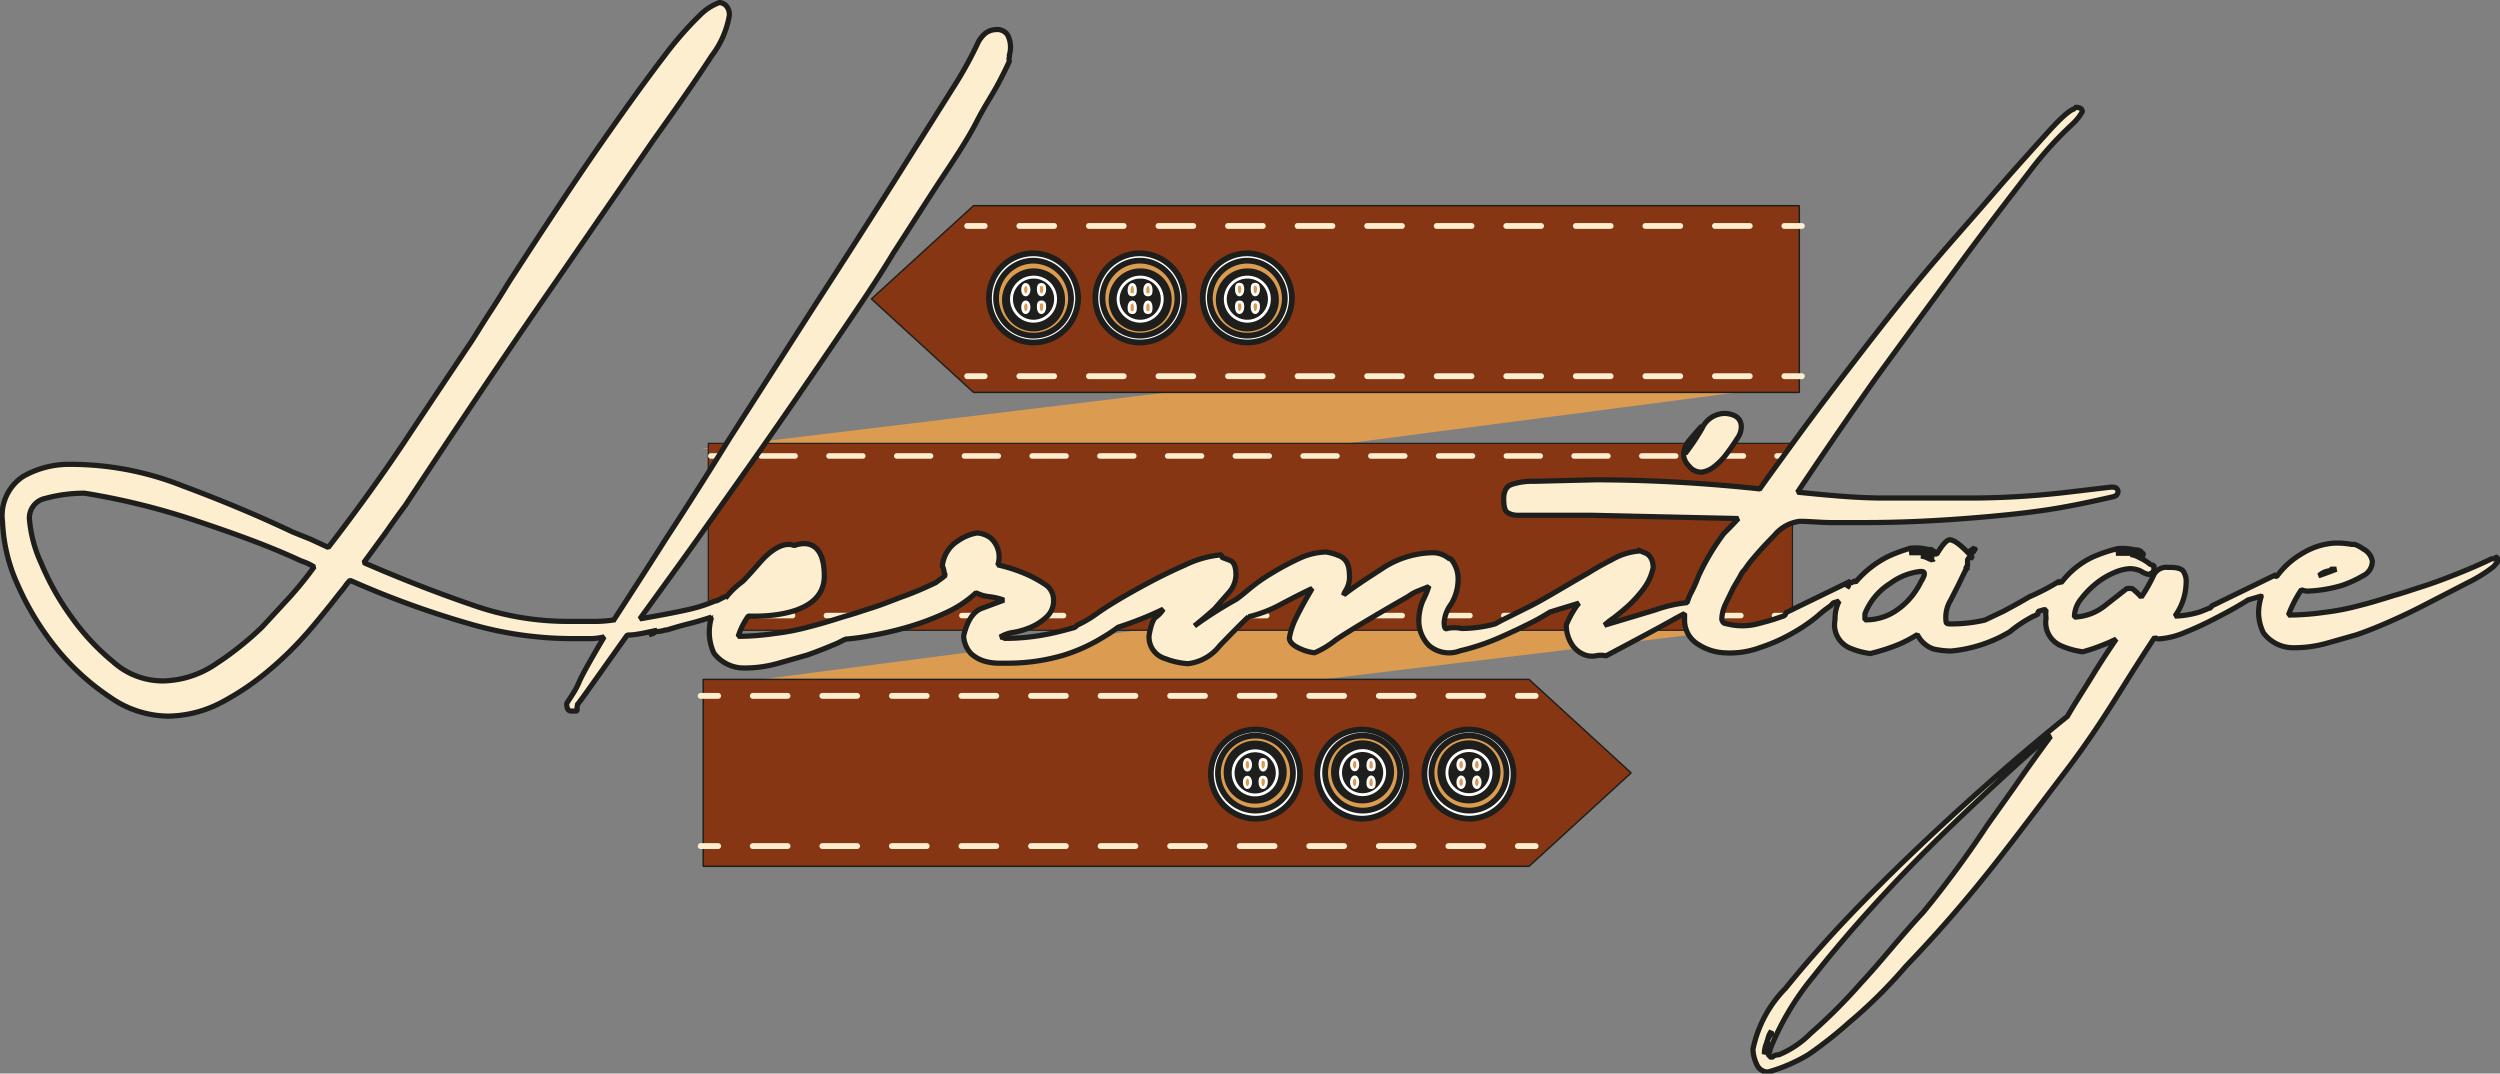 <svg xmlns="http://www.w3.org/2000/svg" viewBox="0 0 98.69 42.38"><rect x="0" y="0" width="98.69" height="42.38" fill="#808080" stroke="none"/><g id="Calque_2" data-name="Calque 2"><g id="Calque_1-2" data-name="Calque 1"><polygon points="71.03 15.17 51.51 17.72 27.68 17.72 48.74 15.17 71.03 15.17" style="fill:#db9c51"/><polygon points="28.06 27.08 47.31 24.57 70.8 24.57 50.04 27.08 28.06 27.08" style="fill:#db9c51"/><rect x="27.96" y="17.5" width="42.8" height="7.38" style="fill:#863612;stroke:#1e1e1c;stroke-miterlimit:1;stroke-width:0.047px"/><line x1="28.06" y1="18" x2="70.8" y2="18" style="fill:#fdeed0"/><line x1="28.06" y1="18" x2="28.72" y2="18" style="fill:none;stroke:#fdeed0;stroke-linecap:round;stroke-linejoin:bevel;stroke-width:0.218px"/><line x1="30.05" y1="18" x2="69.48" y2="18" style="fill:none;stroke:#fdeed0;stroke-linecap:round;stroke-linejoin:bevel;stroke-width:0.218px;stroke-dasharray:1.337,1.337"/><line x1="70.15" y1="18" x2="70.8" y2="18" style="fill:none;stroke:#fdeed0;stroke-linecap:round;stroke-linejoin:bevel;stroke-width:0.218px"/><line x1="27.96" y1="24.3" x2="70.7" y2="24.3" style="fill:#fdeed0"/><line x1="27.96" y1="24.3" x2="28.62" y2="24.3" style="fill:none;stroke:#fdeed0;stroke-linecap:round;stroke-linejoin:bevel;stroke-width:0.218px"/><line x1="29.95" y1="24.3" x2="69.38" y2="24.3" style="fill:none;stroke:#fdeed0;stroke-linecap:round;stroke-linejoin:bevel;stroke-width:0.218px;stroke-dasharray:1.337,1.337"/><line x1="70.05" y1="24.3" x2="70.7" y2="24.3" style="fill:none;stroke:#fdeed0;stroke-linecap:round;stroke-linejoin:bevel;stroke-width:0.218px"/><polygon points="38.43 8.12 34.4 11.8 38.43 15.49 71.03 15.49 71.03 8.12 38.43 8.12" style="fill:#863612;stroke:#1e1e1c;stroke-miterlimit:1;stroke-width:0.058px"/><line x1="38.18" y1="8.92" x2="71.13" y2="8.92" style="fill:#fdeed0"/><line x1="38.18" y1="8.92" x2="38.87" y2="8.92" style="fill:none;stroke:#fdeed0;stroke-linecap:round;stroke-linejoin:bevel;stroke-width:0.231px"/><line x1="40.24" y1="8.92" x2="69.76" y2="8.92" style="fill:none;stroke:#fdeed0;stroke-linecap:round;stroke-linejoin:bevel;stroke-width:0.231px;stroke-dasharray:1.373,1.373"/><line x1="70.44" y1="8.92" x2="71.13" y2="8.92" style="fill:none;stroke:#fdeed0;stroke-linecap:round;stroke-linejoin:bevel;stroke-width:0.231px"/><line x1="38.18" y1="14.85" x2="71.13" y2="14.85" style="fill:#fdeed0"/><line x1="38.18" y1="14.85" x2="38.87" y2="14.85" style="fill:none;stroke:#fdeed0;stroke-linecap:round;stroke-linejoin:bevel;stroke-width:0.231px"/><line x1="40.24" y1="14.85" x2="69.76" y2="14.85" style="fill:none;stroke:#fdeed0;stroke-linecap:round;stroke-linejoin:bevel;stroke-width:0.231px;stroke-dasharray:1.373,1.373"/><line x1="70.44" y1="14.85" x2="71.13" y2="14.85" style="fill:none;stroke:#fdeed0;stroke-linecap:round;stroke-linejoin:bevel;stroke-width:0.231px"/><path d="M42.56,11.81A1.76,1.76,0,1,1,40.8,10,1.78,1.78,0,0,1,42.56,11.81Z" style="fill:#fff;stroke:#1e1e1c;stroke-miterlimit:10;stroke-width:0.228px"/><path d="M42.28,11.81a1.48,1.48,0,1,1-1.48-1.52A1.5,1.5,0,0,1,42.28,11.81Z" style="fill:#db9c51;stroke:#1e1e1c;stroke-miterlimit:10;stroke-width:0.228px"/><path d="M41.93,11.81a1.13,1.13,0,1,1-1.12-1.1A1.11,1.11,0,0,1,41.93,11.81Z" style="fill:#1e1e1c;stroke:#1e1e1c;stroke-miterlimit:10;stroke-width:0.228px"/><path d="M41.67,11.8a.87.87,0,1,1-.87-.86A.86.86,0,0,1,41.67,11.8Z" style="fill:#1e1e1c;stroke:#fff;stroke-miterlimit:10;stroke-width:0.114px"/><path d="M40.62,11.44c0,.11-.06.2-.13.2s-.12-.09-.12-.2.05-.21.12-.21S40.62,11.32,40.62,11.44Z" style="fill:#db9c51;stroke:#fff;stroke-miterlimit:10;stroke-width:0.114px"/><path d="M41.24,12.13c0,.12-.06.21-.13.21s-.12-.09-.12-.21,0-.21.12-.21S41.24,12,41.24,12.13Z" style="fill:#db9c51;stroke:#fff;stroke-miterlimit:10;stroke-width:0.114px"/><path d="M41.24,11.44c0,.11-.06.2-.13.2s-.12-.09-.12-.2,0-.21.12-.21S41.24,11.32,41.24,11.44Z" style="fill:#db9c51;stroke:#fff;stroke-miterlimit:10;stroke-width:0.114px"/><path d="M40.62,12.13c0,.12-.06.21-.13.21s-.12-.09-.12-.21.05-.21.12-.21S40.62,12,40.62,12.13Z" style="fill:#db9c51;stroke:#fff;stroke-miterlimit:10;stroke-width:0.114px"/><path d="M46.76,11.81A1.76,1.76,0,1,1,45,10,1.78,1.78,0,0,1,46.76,11.81Z" style="fill:#fff;stroke:#1e1e1c;stroke-miterlimit:10;stroke-width:0.228px"/><path d="M46.48,11.81A1.48,1.48,0,1,1,45,10.29,1.49,1.49,0,0,1,46.48,11.81Z" style="fill:#db9c51;stroke:#1e1e1c;stroke-miterlimit:10;stroke-width:0.228px"/><path d="M46.14,11.81A1.13,1.13,0,1,1,45,10.71,1.11,1.11,0,0,1,46.14,11.81Z" style="fill:#1e1e1c;stroke:#1e1e1c;stroke-miterlimit:10;stroke-width:0.228px"/><path d="M45.88,11.8a.87.87,0,1,1-.87-.86A.86.86,0,0,1,45.88,11.8Z" style="fill:#1e1e1c;stroke:#fff;stroke-miterlimit:10;stroke-width:0.114px"/><path d="M44.82,11.44c0,.11,0,.2-.12.2s-.13-.09-.13-.2.06-.21.13-.21S44.82,11.32,44.82,11.44Z" style="fill:#db9c51;stroke:#fff;stroke-miterlimit:10;stroke-width:0.114px"/><path d="M45.44,12.13c0,.12,0,.21-.12.21s-.13-.09-.13-.21.06-.21.13-.21S45.44,12,45.44,12.13Z" style="fill:#db9c51;stroke:#fff;stroke-miterlimit:10;stroke-width:0.114px"/><path d="M45.44,11.44c0,.11,0,.2-.12.2s-.13-.09-.13-.2.06-.21.13-.21S45.44,11.32,45.44,11.44Z" style="fill:#db9c51;stroke:#fff;stroke-miterlimit:10;stroke-width:0.114px"/><path d="M44.82,12.13c0,.12,0,.21-.12.21s-.13-.09-.13-.21.06-.21.13-.21S44.82,12,44.82,12.13Z" style="fill:#db9c51;stroke:#fff;stroke-miterlimit:10;stroke-width:0.114px"/><path d="M51,11.8A1.76,1.76,0,1,1,49.24,10,1.79,1.79,0,0,1,51,11.8Z" style="fill:#fff;stroke:#1e1e1c;stroke-miterlimit:10;stroke-width:0.228px"/><path d="M50.72,11.8a1.48,1.48,0,1,1-1.48-1.51A1.5,1.5,0,0,1,50.72,11.8Z" style="fill:#db9c51;stroke:#1e1e1c;stroke-miterlimit:10;stroke-width:0.228px"/><path d="M50.37,11.8a1.13,1.13,0,1,1-1.13-1.09A1.11,1.11,0,0,1,50.37,11.8Z" style="fill:#1e1e1c;stroke:#1e1e1c;stroke-miterlimit:10;stroke-width:0.228px"/><path d="M50.11,11.8a.87.87,0,1,1-.87-.86A.86.86,0,0,1,50.11,11.8Z" style="fill:#1e1e1c;stroke:#fff;stroke-miterlimit:10;stroke-width:0.114px"/><path d="M49.06,11.43c0,.12-.06.21-.13.21s-.12-.09-.12-.21,0-.21.12-.21S49.06,11.32,49.06,11.43Z" style="fill:#db9c51;stroke:#fff;stroke-miterlimit:10;stroke-width:0.114px"/><path d="M49.68,12.13c0,.11-.06.21-.13.21s-.12-.1-.12-.21,0-.21.12-.21S49.68,12,49.68,12.13Z" style="fill:#db9c51;stroke:#fff;stroke-miterlimit:10;stroke-width:0.114px"/><path d="M49.68,11.43c0,.12-.06.21-.13.21s-.12-.09-.12-.21,0-.21.12-.21S49.68,11.32,49.68,11.43Z" style="fill:#db9c51;stroke:#fff;stroke-miterlimit:10;stroke-width:0.114px"/><path d="M49.06,12.13c0,.11-.06.21-.13.21s-.12-.1-.12-.21,0-.21.12-.21S49.06,12,49.06,12.13Z" style="fill:#db9c51;stroke:#fff;stroke-miterlimit:10;stroke-width:0.114px"/><polygon points="60.36 34.2 64.39 30.51 60.36 26.82 27.76 26.82 27.76 34.2 60.36 34.2" style="fill:#863612;stroke:#1e1e1c;stroke-miterlimit:1;stroke-width:0.058px"/><line x1="60.62" y1="33.4" x2="27.66" y2="33.4" style="fill:#fdeed0"/><line x1="60.62" y1="33.4" x2="59.92" y2="33.4" style="fill:none;stroke:#fdeed0;stroke-linecap:round;stroke-linejoin:bevel;stroke-width:0.231px"/><line x1="58.55" y1="33.4" x2="29.04" y2="33.4" style="fill:none;stroke:#fdeed0;stroke-linecap:round;stroke-linejoin:bevel;stroke-width:0.231px;stroke-dasharray:1.373,1.373"/><line x1="28.35" y1="33.4" x2="27.66" y2="33.4" style="fill:none;stroke:#fdeed0;stroke-linecap:round;stroke-linejoin:bevel;stroke-width:0.231px"/><line x1="60.62" y1="27.47" x2="27.66" y2="27.47" style="fill:#fdeed0"/><line x1="60.62" y1="27.47" x2="59.92" y2="27.47" style="fill:none;stroke:#fdeed0;stroke-linecap:round;stroke-linejoin:bevel;stroke-width:0.231px"/><line x1="58.55" y1="27.47" x2="29.04" y2="27.47" style="fill:none;stroke:#fdeed0;stroke-linecap:round;stroke-linejoin:bevel;stroke-width:0.231px;stroke-dasharray:1.373,1.373"/><line x1="28.35" y1="27.47" x2="27.66" y2="27.47" style="fill:none;stroke:#fdeed0;stroke-linecap:round;stroke-linejoin:bevel;stroke-width:0.231px"/><path d="M56.23,30.51A1.76,1.76,0,1,1,58,32.32,1.79,1.79,0,0,1,56.23,30.51Z" style="fill:#fff;stroke:#1e1e1c;stroke-miterlimit:10;stroke-width:0.228px"/><path d="M56.51,30.51A1.48,1.48,0,1,1,58,32,1.5,1.5,0,0,1,56.51,30.51Z" style="fill:#db9c51;stroke:#1e1e1c;stroke-miterlimit:10;stroke-width:0.228px"/><path d="M56.86,30.51A1.13,1.13,0,1,1,58,31.6,1.11,1.11,0,0,1,56.86,30.51Z" style="fill:#1e1e1c;stroke:#1e1e1c;stroke-miterlimit:10;stroke-width:0.228px"/><path d="M57.12,30.51a.87.87,0,1,1,.87.86A.87.87,0,0,1,57.12,30.51Z" style="fill:#1e1e1c;stroke:#fff;stroke-miterlimit:10;stroke-width:0.114px"/><path d="M58.17,30.88c0-.11.06-.21.13-.21s.13.1.13.21-.06.21-.13.21S58.17,31,58.17,30.88Z" style="fill:#db9c51;stroke:#fff;stroke-miterlimit:10;stroke-width:0.114px"/><path d="M57.55,30.19c0-.12.06-.21.13-.21s.13.09.13.21-.06.2-.13.2S57.55,30.3,57.55,30.19Z" style="fill:#db9c51;stroke:#fff;stroke-miterlimit:10;stroke-width:0.114px"/><path d="M57.55,30.88c0-.11.06-.21.13-.21s.13.1.13.21-.06.21-.13.21S57.55,31,57.55,30.88Z" style="fill:#db9c51;stroke:#fff;stroke-miterlimit:10;stroke-width:0.114px"/><path d="M58.17,30.19c0-.12.06-.21.13-.21s.13.09.13.21-.06.2-.13.2S58.17,30.3,58.17,30.19Z" style="fill:#db9c51;stroke:#fff;stroke-miterlimit:10;stroke-width:0.114px"/><path d="M52,30.51a1.76,1.76,0,1,1,1.76,1.81A1.79,1.79,0,0,1,52,30.51Z" style="fill:#fff;stroke:#1e1e1c;stroke-miterlimit:10;stroke-width:0.228px"/><path d="M52.31,30.51A1.48,1.48,0,1,1,53.79,32,1.5,1.5,0,0,1,52.31,30.51Z" style="fill:#db9c51;stroke:#1e1e1c;stroke-miterlimit:10;stroke-width:0.228px"/><path d="M52.66,30.51a1.13,1.13,0,1,1,1.12,1.09A1.11,1.11,0,0,1,52.66,30.51Z" style="fill:#1e1e1c;stroke:#1e1e1c;stroke-miterlimit:10;stroke-width:0.228px"/><path d="M52.92,30.51a.87.87,0,1,1,.87.86A.87.87,0,0,1,52.92,30.51Z" style="fill:#1e1e1c;stroke:#fff;stroke-miterlimit:10;stroke-width:0.114px"/><path d="M54,30.88c0-.11.06-.21.13-.21s.12.1.12.21,0,.21-.12.21S54,31,54,30.88Z" style="fill:#db9c51;stroke:#fff;stroke-miterlimit:10;stroke-width:0.114px"/><path d="M53.35,30.19c0-.12.06-.21.13-.21s.12.09.12.21-.05.2-.12.2S53.35,30.3,53.35,30.19Z" style="fill:#db9c51;stroke:#fff;stroke-miterlimit:10;stroke-width:0.114px"/><path d="M53.35,30.88c0-.11.06-.21.13-.21s.12.1.12.21-.05.21-.12.21S53.35,31,53.35,30.88Z" style="fill:#db9c51;stroke:#fff;stroke-miterlimit:10;stroke-width:0.114px"/><path d="M54,30.19c0-.12.06-.21.13-.21s.12.09.12.21,0,.2-.12.2S54,30.3,54,30.19Z" style="fill:#db9c51;stroke:#fff;stroke-miterlimit:10;stroke-width:0.114px"/><path d="M47.8,30.51a1.76,1.76,0,1,1,1.75,1.81A1.78,1.78,0,0,1,47.8,30.51Z" style="fill:#fff;stroke:#1e1e1c;stroke-miterlimit:10;stroke-width:0.228px"/><path d="M48.08,30.51A1.48,1.48,0,1,1,49.55,32,1.49,1.49,0,0,1,48.08,30.51Z" style="fill:#db9c51;stroke:#1e1e1c;stroke-miterlimit:10;stroke-width:0.228px"/><path d="M48.42,30.51a1.13,1.13,0,1,1,1.13,1.1A1.11,1.11,0,0,1,48.42,30.51Z" style="fill:#1e1e1c;stroke:#1e1e1c;stroke-miterlimit:10;stroke-width:0.228px"/><path d="M48.68,30.52a.87.87,0,1,1,.87.86A.86.86,0,0,1,48.68,30.52Z" style="fill:#1e1e1c;stroke:#fff;stroke-miterlimit:10;stroke-width:0.114px"/><path d="M49.74,30.88c0-.11,0-.2.12-.2s.13.09.13.2-.06.21-.13.21S49.74,31,49.74,30.88Z" style="fill:#db9c51;stroke:#fff;stroke-miterlimit:10;stroke-width:0.114px"/><path d="M49.12,30.19c0-.12.05-.21.12-.21s.13.09.13.21-.06.21-.13.21S49.12,30.3,49.12,30.19Z" style="fill:#db9c51;stroke:#fff;stroke-miterlimit:10;stroke-width:0.114px"/><path d="M49.12,30.88c0-.11.05-.2.12-.2s.13.09.13.2-.06.21-.13.21S49.12,31,49.12,30.88Z" style="fill:#db9c51;stroke:#fff;stroke-miterlimit:10;stroke-width:0.114px"/><path d="M49.74,30.19c0-.12,0-.21.12-.21s.13.09.13.21-.06.21-.13.21S49.74,30.3,49.74,30.19Z" style="fill:#db9c51;stroke:#fff;stroke-miterlimit:10;stroke-width:0.114px"/><path d="M67.16,18.64a1,1,0,0,0,.51-.22,2.57,2.57,0,0,0,.51-.53c.15-.2.28-.39.4-.58a.82.82,0,0,0,.16-.45q0-.49-.63-.54a1,1,0,0,0-.92.59,8.84,8.84,0,0,1-.67,1l.67-1.1c-.19.2-.36.4-.51.58a.9.9,0,0,0-.22.58.69.69,0,0,0,.21.42A.62.62,0,0,0,67.16,18.64Z" style="fill:#fdeed0;stroke:#1e1e1c;stroke-miterlimit:1;stroke-width:0.206px"/><path d="M77.84,22v-.06a.17.17,0,0,0-.06.12Z" style="fill:#fdeed0;stroke:#1e1e1c;stroke-miterlimit:1;stroke-width:0.206px"/><polygon points="77.67 22.41 77.61 22.41 77.65 22.45 77.67 22.41" style="fill:#fdeed0;stroke:#1e1e1c;stroke-miterlimit:1;stroke-width:0.206px"/><polygon points="77.67 22.48 77.65 22.45 77.64 22.48 77.67 22.48" style="fill:#fdeed0;stroke:#1e1e1c;stroke-miterlimit:1;stroke-width:0.206px"/><path d="M84.5,21.78h.06a1.06,1.06,0,0,0-.38-.05l.27.05Z" style="fill:#fdeed0;stroke:#1e1e1c;stroke-miterlimit:1;stroke-width:0.206px"/><path d="M84.16,21.72h0Z" style="fill:#fdeed0;stroke:#1e1e1c;stroke-miterlimit:1;stroke-width:0.206px"/><path d="M98.53,22l-.06.06h-.11c-.5.24-1,.45-1.43.62s-.85.33-1.29.47-.81.27-1.11.35c-.54.17-1,.31-1.41.41a9.37,9.37,0,0,1-1.34.26,10.42,10.42,0,0,1-1.44.11,4.61,4.61,0,0,1,.51-1,.64.64,0,0,0,.34.05,5.36,5.36,0,0,0,1.26-.22,4.53,4.53,0,0,0,.83-.38.64.64,0,0,0,.37-.58.67.67,0,0,0-.36-.48,1.4,1.4,0,0,0-.34-.18h-.12a3.16,3.16,0,0,0-.69-.05,2.77,2.77,0,0,0-1.26.41,3.26,3.26,0,0,0-1,.9H89.8l.06-.07-2.57,1.25V24h-.06V24h0l-.17.07h0l-.2.08a3.61,3.61,0,0,1-1,.17A2.33,2.33,0,0,0,86.3,23a.72.72,0,0,0-.12-.46c-.08-.1-.27-.15-.58-.14a.56.56,0,0,0-.57.28,6.26,6.26,0,0,1-.5.89,3.13,3.13,0,0,0-.35-.33.6.6,0,0,0-.23,0l-.83.65a2.06,2.06,0,0,1-1.23.47,1.13,1.13,0,0,1,.25-.7,3.51,3.51,0,0,1,.6-.62,2.93,2.93,0,0,1,.71-.43,1.79,1.79,0,0,1,.6-.16,1,1,0,0,1,.49.11.71.71,0,0,0,.32.12l.06-.06h0c.08,0,.12-.1.11-.31l-.11,0a1.9,1.9,0,0,0-.47-.3h0a.89.89,0,0,0-.35-.12h.06l.23.06v-.06l.29.06h0l-.23-.11v.06l-.11-.06a.27.27,0,0,1-.12,0,.16.16,0,0,0-.1,0h-.59l.46-.07a.82.82,0,0,1,.35.06l.29.05a1.18,1.18,0,0,0-.24-.17h-.11a2,2,0,0,0-.69-.05,5.7,5.7,0,0,0-1,.34,3.36,3.36,0,0,0-1.22,1l-.12-.06v.06H81.3l0-.06a9.1,9.1,0,0,1-1.19.62c-.35.21-.69.39-1,.56l-.76.36a5.87,5.87,0,0,1-1.3.15c-.16,0-.23,0-.23-.12A1.29,1.29,0,0,1,77,23.7l.31-.61.3-.62h0v-.07l.06-.06q0-.12,0-.12s0,0,0-.12l.12-.18.17-.25L78,21.62l-.11.19v-.06l.06-.07,0,0,0-.08-.06.08a.23.23,0,0,0-.17.17q-.52-.54-.75-.54c-.12,0-.29.19-.51.56h-.12a1,1,0,0,0-.38-.05h-.59l.46-.07a.77.77,0,0,1,.34.06l.29.06a1.12,1.12,0,0,0-.23-.18h-.12a2,2,0,0,0-.69-.05,6,6,0,0,0-.91.34,4.06,4.06,0,0,0-1.26,1l-.11-.06V23H73l.06-.06-2.57,1.25v.06l-.06.06h0l-.35.12,0,0c-.21.07-.44.13-.67.19a2.43,2.43,0,0,1-1.26,0c-.12,0-.17-.1-.18-.18a1.49,1.49,0,0,1,.17-.64l.28-.58.28-.48s.05-.13.17-.25l.17-.24q.45-.56,1-1.11a1.54,1.54,0,0,1,1-.56c.42,0,.84.05,1.26.05l1.27,0c1.6,0,3-.08,4.25-.18s2.26-.21,3.1-.34,1.85-.35,2.58-.52h-.06c.11,0,.17-.1.17-.19s-.08-.18-.23-.17h-.06l-1.69.2a33.32,33.32,0,0,1-3.82.23c-1.12,0-2.26,0-3.42,0s-2.32-.12-3.43-.23Q72.31,17.4,74,15c1.14-1.57,2.25-3.07,3.3-4.5s2-2.66,2.8-3.7A14.17,14.17,0,0,1,81.81,4.9a2,2,0,0,0,.39-.49c0-.12-.1-.18-.29-.17l0,.06c-.16,0-.54.33-1.14,1s-1.33,1.47-2.18,2.46S76.78,9.81,75.79,11s-1.9,2.37-2.77,3.5-1.61,2.12-2.25,3-1.08,1.48-1.3,1.8A62.11,62.11,0,0,0,63,18.94L60.55,19a2.58,2.58,0,0,0-.89.13c-.21.08-.31.29-.3.61s.06.45.18.51a.72.72,0,0,0,.34.09H60l.89,0,1.9,0,2.67.06,3.16.07c-.19.21-.38.4-.57.59a9.22,9.22,0,0,0-1,1.68,5.31,5.31,0,0,1-.33.73,3,3,0,0,0-.12.32h0a5.28,5.28,0,0,0-1.26.29l-2,.6a2.52,2.52,0,0,1,.31-.25c.17-.12.37-.29.6-.49a5,5,0,0,0,.62-.68,2.07,2.07,0,0,0,.39-.85c0-.32-.14-.51-.29-.57l-.35-.15.12.06a2.54,2.54,0,0,0-1.12.35,10.51,10.51,0,0,0-.94.53c-1,.57-1.69,1-2.22,1.27l-1.18.59-.26.14a5.19,5.19,0,0,1-1.32.18,1.33,1.33,0,0,0-.57,0q-.12.06-.12-.24a1.37,1.37,0,0,1,.28-.73,1.91,1.91,0,0,0,.27-1,1.2,1.2,0,0,0-.3-.79H57.2a1,1,0,0,0-.69-.23,3.71,3.71,0,0,0-2,.66c-.67.43-1.15.75-1.46,1,0-.08.09-.18.14-.3a1,1,0,0,0,.08-.49c0-.4-.14-.65-.41-.75a2.07,2.07,0,0,0-.52-.15,2.66,2.66,0,0,0-1.06.26,10.57,10.57,0,0,0-1.05.56,6.85,6.85,0,0,0-.89.62c-.24.2-.42.35-.54.43a16,16,0,0,0-1.65,1.05c.3-.24.57-.47.8-.68l.56-.64a1.06,1.06,0,0,0,.28-.7q0-.48-.24-.57L48.23,22V21.9a4.13,4.13,0,0,0-1.46.41c-.62.27-1.25.59-1.88.94s-1.17.67-1.63,1a4.42,4.42,0,0,1-.74.43.41.41,0,0,1-.1.09c-.28.08-.58.16-.9.23a8.62,8.62,0,0,1-1.86.2.3.3,0,0,0-.18-.05,1.39,1.39,0,0,1,.55-.19,3.07,3.07,0,0,0,.71-.22,2.13,2.13,0,0,0,.6-.41.87.87,0,0,0,.25-.67.72.72,0,0,0-.35-.6,5,5,0,0,0-.76-.41,6.39,6.39,0,0,0-1.09-.35,1,1,0,0,0-.28-1.06,1,1,0,0,0-.54-.2,1.82,1.82,0,0,0-.75.31,1.32,1.32,0,0,0-.62,1,.46.46,0,0,1,.06.18.46.46,0,0,0,.06.18c-.11.1-.25.19-.38.29-.42.2-.83.38-1.22.52s-.84.33-1.28.47-.81.27-1.12.35c-.53.17-1,.31-1.4.41a9.26,9.26,0,0,1-1.35.26,10.28,10.28,0,0,1-1.43.11,3,3,0,0,1,.4-.8c.15,0,3,.16,3-1.58s-1.19-1.2-1.19-1.2-.49-.31-1.34.65c-.28.32-.5.57-.69.76a3.3,3.3,0,0,0-.68.66h0l0-.07-.35.18h-.05a6.19,6.19,0,0,1-.85.29c-.39.1-1.09.24-2.13.42.72-1,1.53-2.1,2.43-3.37s1.82-2.56,2.74-3.88,1.8-2.61,2.65-3.86S34.66,11,35.26,10c.79-1.22,1.44-2.25,2-3.09s1-1.53,1.29-2.1.61-1.05.82-1.44.36-.7.47-.94V2.38a.15.15,0,0,1,0-.1.12.12,0,0,0,0-.09,1.06,1.06,0,0,0,.05-.36,1,1,0,0,0-.12-.46.49.49,0,0,0-.47-.2.7.7,0,0,0-.51.25,1.18,1.18,0,0,0-.17.24,15.39,15.39,0,0,1-1,1.81L35.28,7.19q-1.41,2.23-3.13,4.89L28.8,17.31q-1.29,2.09-2.48,3.91c-.78,1.23-1.48,2.31-2.08,3.24h.06a4.76,4.76,0,0,1-.86.07l-1,0a11.33,11.33,0,0,1-3.8-.65c-1.31-.45-2.74-1-4.28-1.67l.85-1.16c.26-.37.52-.74.79-1.1q3.54-5.38,5.95-8.84l3.86-5.6q1.58-2.21,2.28-3.3a3.63,3.63,0,0,0,.7-1.59.51.51,0,0,0-.15-.42A.43.43,0,0,0,28.4.1a2.1,2.1,0,0,0-.77.5,13.63,13.63,0,0,0-1.39,1.59c-.6.78-1.4,1.88-2.4,3.31S21.6,8.8,20.1,11.12c-.23.37-.46.75-.71,1.13s-.5.79-.76,1.2c-.82,1.22-1.72,2.57-2.67,4s-2,2.86-3,4.16l-.69-.32L11.55,21q-2-.95-4.34-1.82a12,12,0,0,0-4.49-.85,3.65,3.65,0,0,0-1.81.48A1.85,1.85,0,0,0,.1,20.6a6.61,6.61,0,0,0,.61,2.51,11,11,0,0,0,1.53,2.5,9.47,9.47,0,0,0,2.1,1.91,4.05,4.05,0,0,0,2.3.75,4.62,4.62,0,0,0,2.1-.54,10.53,10.53,0,0,0,1.88-1.27A13.72,13.72,0,0,0,12.2,24.9c.48-.56.88-1.06,1.22-1.5.08-.09.14-.17.2-.25a1.41,1.41,0,0,1,.2-.24,36.43,36.43,0,0,0,4.73,1.72,14.55,14.55,0,0,0,4.15.58h.57a2.25,2.25,0,0,0,.58-.07c-.53.9-.87,1.5-1,1.81s-.33.58-.48.82q0,.3.18.3h.17a.05.05,0,0,0,.06-.06s0-.07,0-.09a.12.12,0,0,0,0-.09c.08-.09.29-.38.65-.89l1.33-1.87c.38,0,.78-.11,1.18-.19l-.15.06-.17.12L25.8,25a.28.28,0,0,1,.11-.07,1.07,1.07,0,0,0,.35-.06h.06c.26-.08.56-.17.88-.25s.62-.17.89-.26A2.1,2.1,0,0,0,28,25a2,2,0,0,0,.18.78,1.48,1.48,0,0,0,1.16.59,4.84,4.84,0,0,0,1.43-.2l1.09-.31c.26-.09.66-.24,1.2-.47.11-.05.22-.12.33-.16a9.2,9.2,0,0,0,1-.14,13.24,13.24,0,0,0,1.49-.35,10.5,10.5,0,0,0,1.48-.56,4.41,4.41,0,0,0,1.17-.78,1.46,1.46,0,0,0,.49.15,2.75,2.75,0,0,1,.61.14l-.86.32c-.34.12-.59.49-.73,1.1a1.11,1.11,0,0,0,.29.69,1.4,1.4,0,0,0,.53.3,2.14,2.14,0,0,0,.54.08h.38A7.74,7.74,0,0,0,42,25.86a6.79,6.79,0,0,0,1.57-.72,6.25,6.25,0,0,0,.57-.38,13.68,13.68,0,0,0,1.78-.71,1.07,1.07,0,0,1-.29.31c-.11.08-.2.32-.27.73A.89.89,0,0,0,46,26a3,3,0,0,0,.9.2,1.87,1.87,0,0,0,1.25-.71c.45-.47.83-.85,1.13-1.14a5.18,5.18,0,0,0,1.24-.47c.43-.23.86-.45,1.28-.65-.26.44-.47.82-.62,1.13a2.85,2.85,0,0,0-.28.82c0,.16.14.3.41.42a1.84,1.84,0,0,0,.58.17,3.48,3.48,0,0,0,.83-.5c.47-.32,1.43-.9,2.88-1.73a1.67,1.67,0,0,1,.4-.22l.4-.16a3.68,3.68,0,0,1-.23.55,2.08,2.08,0,0,0-.16.85,1.4,1.4,0,0,0,.39.91,1.21,1.21,0,0,0,1.24.22,8.91,8.91,0,0,0,1.51-.5c.48-.21.9-.41,1.26-.59s.57-.31.78-.44l1.14-.35a2.08,2.08,0,0,0-.22.31,3.85,3.85,0,0,0-.28.55v.06a1.42,1.42,0,0,0,.27.78,1.08,1.08,0,0,0,.43.33.82.82,0,0,0,.46.05.92.92,0,0,1,.41,0h0c1.34-.71,2.24-1.19,2.71-1.46l.39-.21c0,.08,0,.15,0,.23a1.11,1.11,0,0,0,.56,1,2.07,2.07,0,0,0,1,.32,3.43,3.43,0,0,0,1.43-.21A6.64,6.64,0,0,0,70.75,25a6.55,6.55,0,0,0,1-.68,4.2,4.2,0,0,1,.51-.4l.11-.12.23-.07a1.54,1.54,0,0,0-.16.73A1,1,0,0,0,73,25.57a3,3,0,0,0,.83.23A7.76,7.76,0,0,0,75,25.42a5.39,5.39,0,0,0,.69-.37,1.11,1.11,0,0,0,.64.57,3.25,3.25,0,0,0,.69.08,5.54,5.54,0,0,0,2.32-.76,5.26,5.26,0,0,1,.94-.62.17.17,0,0,0,.11-.06.05.05,0,0,0,.06-.06v-.06l.23-.07.09,0a1.27,1.27,0,0,0,0,.34,1,1,0,0,0,.61,1.09,3.13,3.13,0,0,0,.84.23,6.84,6.84,0,0,0,.77-.26,6,6,0,0,0,.55-.24c-.3.44-.62.92-.93,1.43s-.67,1.05-1,1.62c-1.13.91-2.42,2-3.86,3.3s-2.79,2.58-4.06,3.87-2.33,2.48-3.2,3.56a4.8,4.8,0,0,0-1.29,2.41,1.48,1.48,0,0,0,.15.6.48.48,0,0,0,.44.3,6.49,6.49,0,0,0,1.6-.69A16.29,16.29,0,0,0,73,40.36a19.18,19.18,0,0,0,2.24-2.22q1.76-1.83,3.37-3.86c1.07-1.35,2-2.61,2.91-3.8s1.59-2.25,2.19-3.21,1.05-1.66,1.35-2.11a.24.24,0,0,0,.18.06,3.09,3.09,0,0,0,1-.25q.63-.25,1.29-.6c.43-.22.8-.43,1.11-.62l.11-.07.52-.15a2.17,2.17,0,0,0-.11.67,1.85,1.85,0,0,0,.19.78,1.46,1.46,0,0,0,1.15.59,4.8,4.8,0,0,0,1.43-.2l1.09-.31c.27-.09.67-.24,1.2-.47s1.08-.49,1.63-.78L97.42,23a5.85,5.85,0,0,0,1-.62l.11-.12.06-.07V22ZM92,22.53v-.06h.23l-.34.13-.34.12A.72.72,0,0,1,92,22.53ZM11.41,23.6l-1.08,1.17a12.64,12.64,0,0,1-1.87,1.48,3.83,3.83,0,0,1-2,.63,2.93,2.93,0,0,1-2-.76,9.14,9.14,0,0,1-1.66-1.79,10.54,10.54,0,0,1-1.18-2.11,5.15,5.15,0,0,1-.46-1.75.79.79,0,0,1,.65-.8,5.79,5.79,0,0,1,1.53-.2,27.78,27.78,0,0,1,4.41,1.09c1.52.51,2.89,1,4.13,1.58a2.34,2.34,0,0,1,.52.24A14.6,14.6,0,0,1,11.41,23.6ZM26,24.86h0Zm46.91-1.65.06-.07,0-.06Zm2.9-.2a3.08,3.08,0,0,1-.42.62,2.73,2.73,0,0,1-.71.58,2.16,2.16,0,0,1-1.06.26v-.24a2.5,2.5,0,0,1,1-1.2,2.47,2.47,0,0,1,1.18-.47c.11,0,.17,0,.17.12A1.35,1.35,0,0,1,75.81,23Zm.48-.88-.06-.06h-.06a.86.86,0,0,0-.34-.12h.11l.17.06V22l.23.06A.21.21,0,0,0,76.29,22.13ZM69.87,40.88s.06-.07.06-.09a.21.21,0,0,1,0-.09.84.84,0,0,0-.16.43,1.58,1.58,0,0,1-.1.37,2,2,0,0,1,.1-.43Zm-.11.25a1.2,1.2,0,0,1-.11.48A1.05,1.05,0,0,1,69.76,41.13Zm9.92-10.29c-.41.59-.83,1.17-1.24,1.75A40.76,40.76,0,0,1,75.93,36C75,37,74.22,38,73.47,38.8a21.37,21.37,0,0,1-2,2,3.82,3.82,0,0,1-1.25.84.38.38,0,0,0-.29.12l-.12-.12v-.06a.17.17,0,0,0,.06-.12l.05-.3v.06l-.06.24a10.87,10.87,0,0,1,1.74-2.93c.87-1.11,1.85-2.24,2.94-3.41s2.22-2.28,3.35-3.34,2.14-2,3-2.71h.06C80.51,29.67,80.09,30.25,79.68,30.84Z" style="fill:#fdeed0;stroke:#1e1e1c;stroke-miterlimit:1;stroke-width:0.206px"/></g></g></svg>